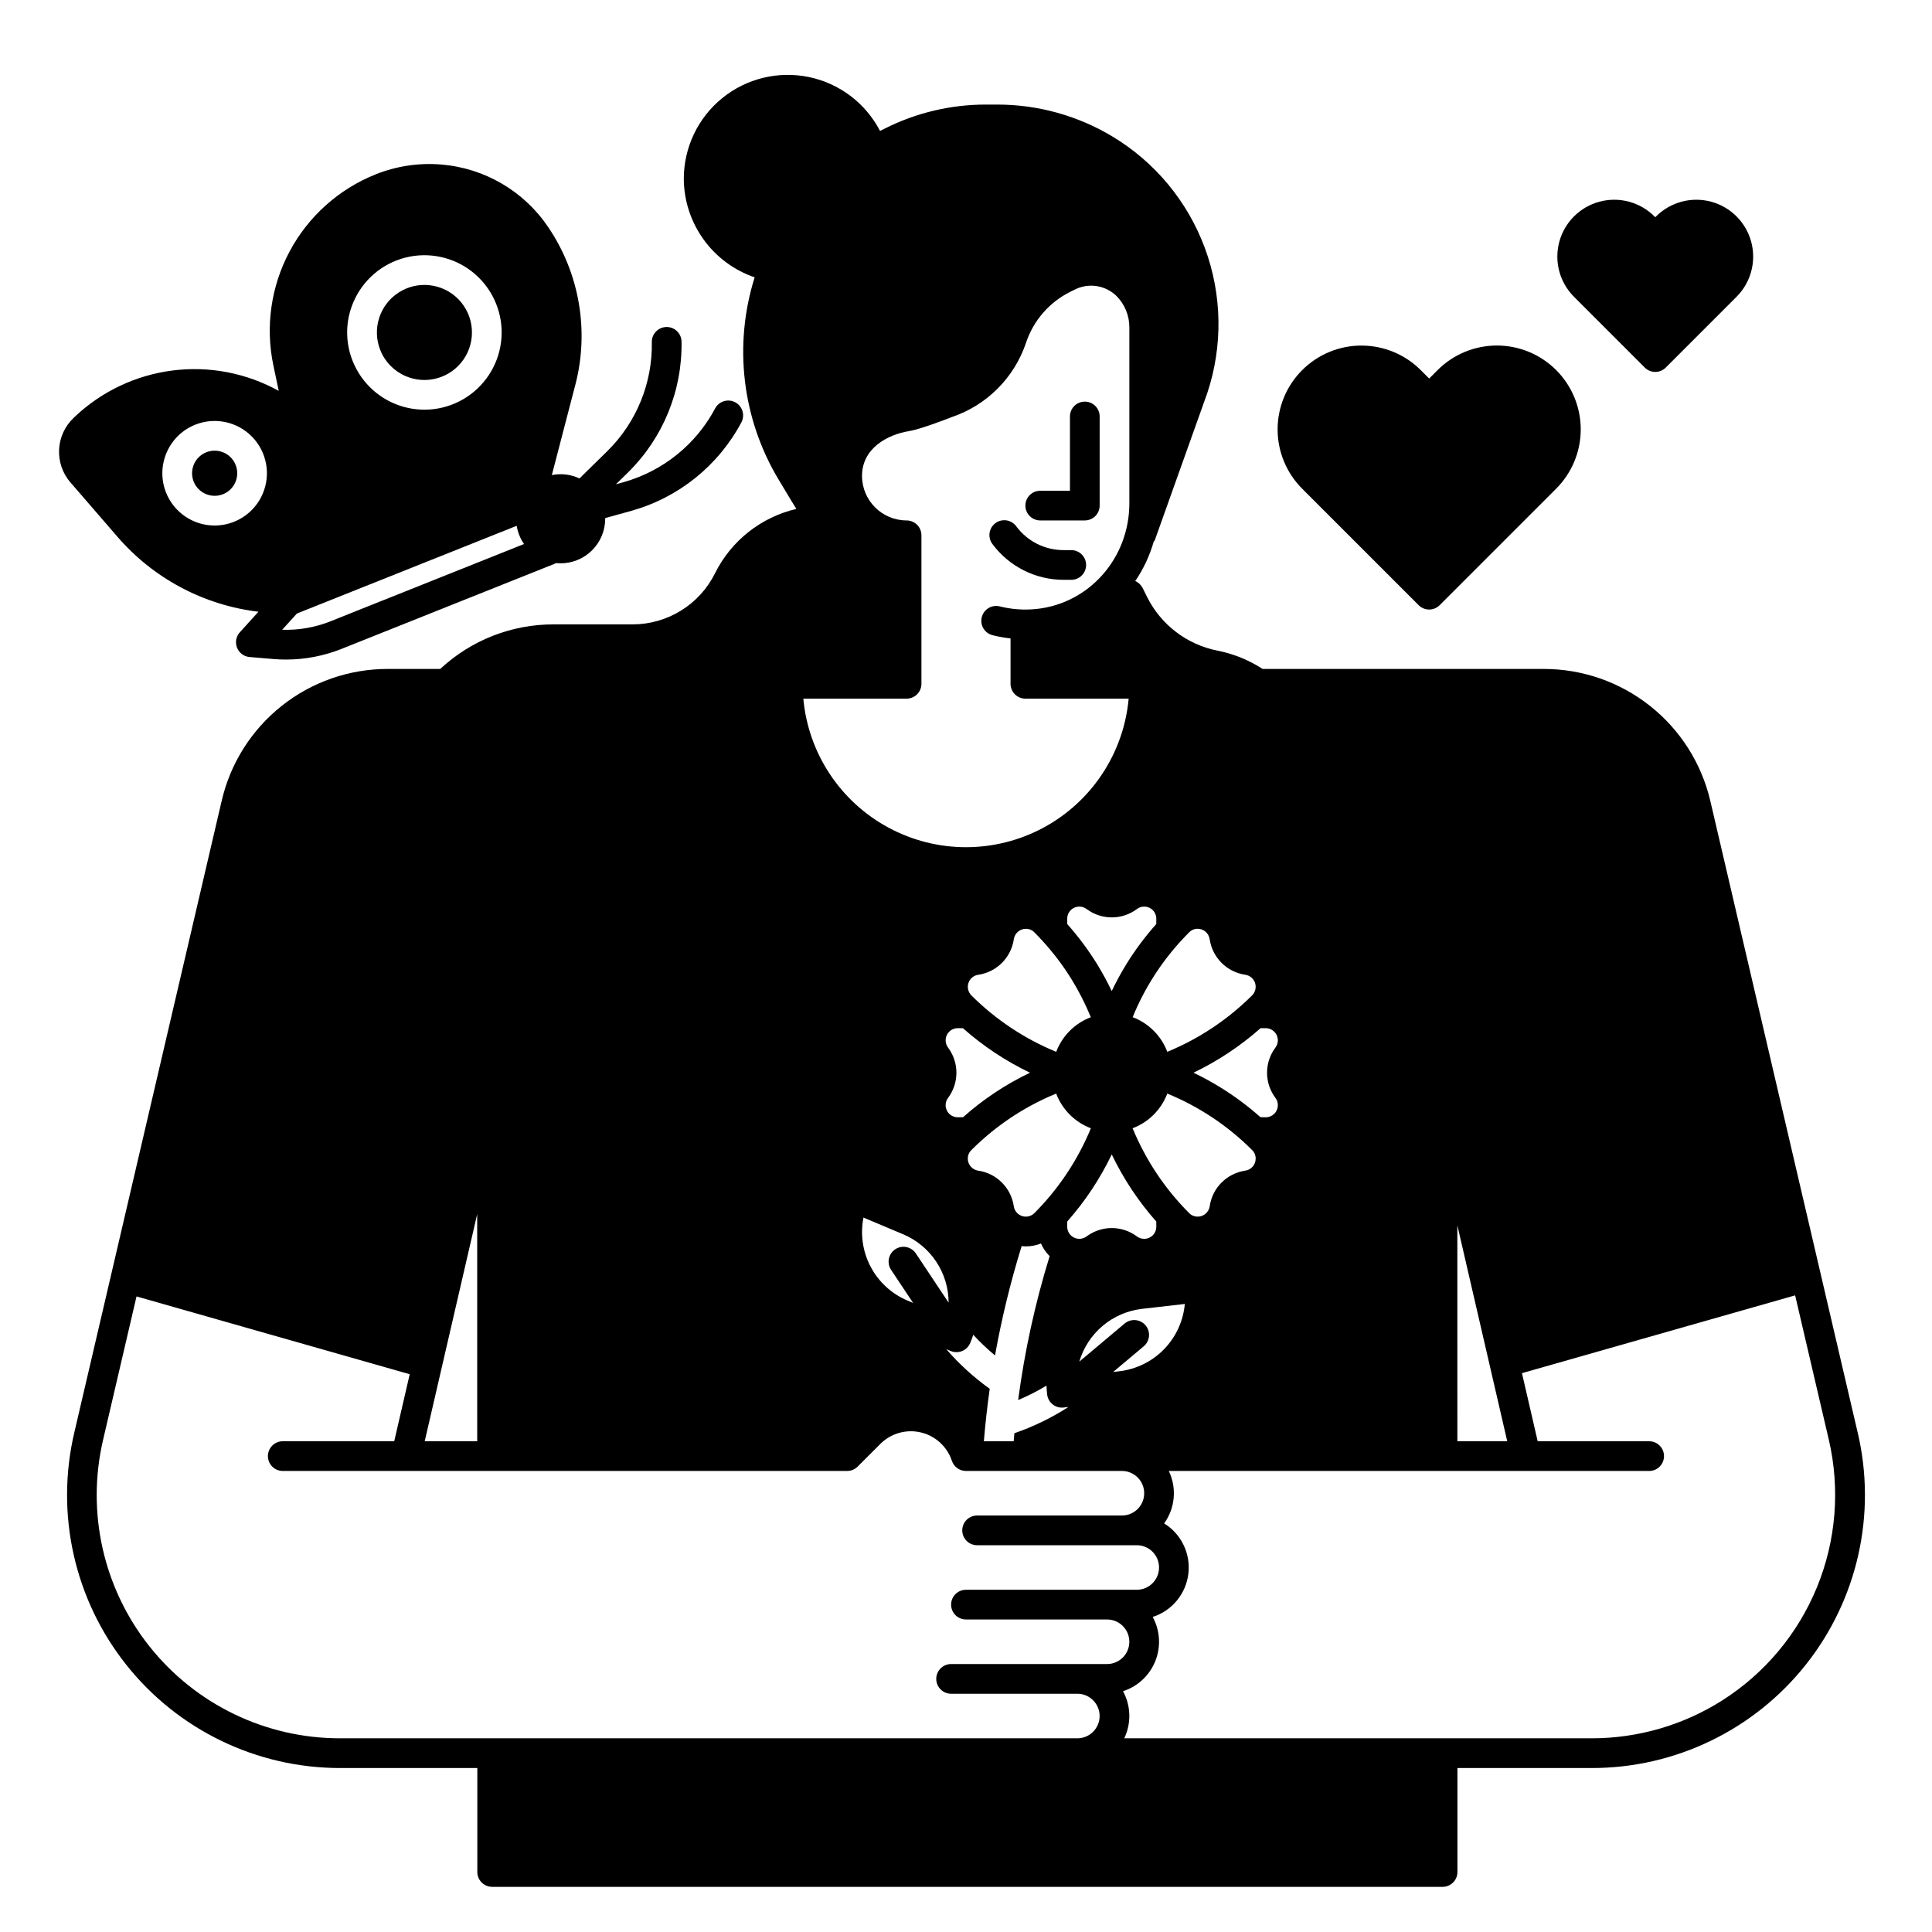 <?xml version="1.0" encoding="UTF-8"?>
<!-- Uploaded to: ICON Repo, www.iconrepo.com, Generator: ICON Repo Mixer Tools -->
<svg fill="#000000" width="800px" height="800px" version="1.1" viewBox="144 144 512 512" xmlns="http://www.w3.org/2000/svg">
 <g>
  <path d="m425.81 297.66h2.086-0.004c2.176 0 3.938-1.766 3.938-3.938 0-2.176-1.762-3.938-3.938-3.938h-2.086 0.004c-4.914-0.008-9.535-2.336-12.469-6.277-0.613-0.859-1.547-1.434-2.586-1.598-1.043-0.164-2.109 0.098-2.957 0.727-0.848 0.629-1.406 1.57-1.555 2.613-0.145 1.047 0.133 2.106 0.773 2.941 4.422 5.941 11.387 9.453 18.793 9.469z"/>
  <path d="m519.96 304.38c1.535 1.535 4.027 1.535 5.562 0l30.801-30.801c4.203-4.16 6.574-9.824 6.59-15.734 0.012-5.914-2.328-11.59-6.512-15.77-4.18-4.18-9.855-6.523-15.77-6.508-5.914 0.02-11.578 2.391-15.734 6.594l-2.156 2.152-2.156-2.152c-4.16-4.199-9.82-6.566-15.73-6.582-5.914-0.016-11.586 2.328-15.766 6.508-4.18 4.18-6.523 9.852-6.508 15.762 0.012 5.914 2.383 11.574 6.582 15.734z"/>
  <path d="m579.88 241.41c1.535 1.535 4.027 1.535 5.566 0l18.75-18.75v-0.004c3.805-3.805 5.293-9.355 3.898-14.555-1.395-5.199-5.453-9.262-10.656-10.652-5.199-1.395-10.746 0.094-14.555 3.898l-0.223 0.223-0.223-0.223c-3.805-3.805-9.355-5.293-14.555-3.898-5.199 1.391-9.262 5.453-10.656 10.652-1.395 5.199 0.094 10.75 3.902 14.555z"/>
  <path d="m419.68 281.92h11.809c1.043 0 2.043-0.414 2.781-1.152s1.152-1.738 1.152-2.785v-23.613c0-2.176-1.762-3.938-3.934-3.938-2.176 0-3.938 1.762-3.938 3.938v19.68h-7.871c-2.176 0-3.938 1.762-3.938 3.934 0 2.176 1.762 3.938 3.938 3.938z"/>
  <path d="m636.33 523.75-39.066-167.45c-2.32-9.965-7.945-18.848-15.961-25.207-8.016-6.359-17.945-9.82-28.176-9.816h-74.523c-3.641-2.363-7.699-4.008-11.953-4.852-8.102-1.594-15-6.859-18.672-14.25l-1.16-2.332h-0.004c-0.414-0.832-1.109-1.492-1.965-1.859 2.211-3.242 3.879-6.824 4.941-10.605l0.145 0.051 14-39.246c4.168-12.512 3.949-26.07-0.629-38.441-4.574-12.367-13.23-22.809-24.539-29.594-9.203-5.523-19.734-8.438-30.465-8.438h-3.129c-9.191 0.008-18.254 2.148-26.48 6.25l-1.477 0.738c-3.816-7.356-10.742-12.602-18.859-14.285-8.113-1.68-16.555 0.379-22.984 5.609-6.43 5.231-10.16 13.078-10.16 21.367 0.031 5.762 1.859 11.371 5.223 16.047 3.363 4.68 8.102 8.195 13.555 10.059-5.641 17.918-3.348 37.395 6.297 53.516l3.387 5.644c0.445 0.742 0.914 1.477 1.371 2.207v0.004c-9.363 2.184-17.266 8.43-21.551 17.035-2.023 4.09-5.152 7.527-9.035 9.922-3.879 2.398-8.352 3.66-12.914 3.644h-20.801c-11.164-0.027-21.922 4.195-30.082 11.809h-13.797c-10.238-0.035-20.184 3.414-28.203 9.777-8.023 6.363-13.641 15.266-15.934 25.246l-39.066 167.45c-5.016 21.504 0.059 44.121 13.785 61.418 13.723 17.297 34.594 27.379 56.676 27.379h36.367v27.551c0 1.047 0.418 2.047 1.156 2.785 0.738 0.738 1.738 1.152 2.781 1.152h251.87c1.043 0 2.043-0.414 2.781-1.152 0.738-0.738 1.152-1.738 1.152-2.785v-27.551h35.641c22.082 0 42.953-10.082 56.68-27.379 13.723-17.297 18.801-39.914 13.781-61.418zm-92.895 2.203h-13.215l-0.008-57.242zm-64.012-109.48c1.223 0 2.336 0.691 2.879 1.781 0.547 1.094 0.426 2.398-0.309 3.371-0.051 0.066-0.098 0.137-0.145 0.207v0.004c-2.805 3.934-2.746 9.227 0.141 13.102 0.422 0.543 0.652 1.215 0.652 1.902 0.012 0.859-0.324 1.691-0.93 2.301-0.609 0.609-1.438 0.953-2.297 0.945-0.473 0-0.93 0-1.371-0.016-3.293-2.918-6.828-5.555-10.57-7.871-2.324-1.438-4.727-2.746-7.191-3.922 6.441-3.09 12.422-7.059 17.773-11.793 0.438-0.008 0.887-0.012 1.367-0.012zm-31.836 78.762c-0.672-0.801-1.633-1.301-2.672-1.391-1.043-0.09-2.074 0.234-2.875 0.906l-12.016 10.094c1.094-3.703 3.254-7.004 6.211-9.492 2.953-2.484 6.578-4.047 10.414-4.492l11.34-1.297c-0.406 4.519-2.352 8.758-5.516 12.008-3.164 3.246-7.352 5.305-11.859 5.828l-1.609 0.184 8.098-6.801v-0.004c0.801-0.668 1.301-1.633 1.391-2.672 0.09-1.039-0.234-2.074-0.906-2.871zm-52.816 6.305 1.18 0.492c2.008 0.836 4.312-0.105 5.156-2.106 0.305-0.719 0.582-1.457 0.816-2.195 1.797 1.953 3.723 3.781 5.769 5.469 1.754-9.789 4.109-19.465 7.055-28.969 0.375 0.047 0.754 0.07 1.129 0.07 1.367 0 2.723-0.258 3.996-0.758 0.543 1.25 1.324 2.387 2.293 3.344-3.844 12.461-6.633 25.219-8.344 38.141 2.594-1.09 5.109-2.371 7.516-3.828 0.02 0.777 0.078 1.555 0.168 2.344 0.23 1.988 1.914 3.492 3.918 3.492 0.148 0 0.297-0.008 0.441-0.027l1.289-0.148c-4.477 2.887-9.289 5.223-14.328 6.957-0.07 0.707-0.129 1.426-0.188 2.137h-7.902c0.383-4.644 0.902-9.277 1.555-13.902l0.004-0.004c-4.242-3.035-8.109-6.562-11.523-10.508zm-14.645-21.051 5.863 8.805-1.496-0.629c-4.18-1.766-7.617-4.918-9.742-8.926-2.125-4.004-2.805-8.621-1.922-13.07l10.52 4.43c3.566 1.5 6.609 4.019 8.75 7.242 2.144 3.223 3.289 7.004 3.293 10.875l-8.715-13.086v-0.004c-1.219-1.777-3.637-2.246-5.43-1.051-1.793 1.195-2.293 3.606-1.121 5.414zm43.781-57.742c-8.406-3.457-16.043-8.539-22.48-14.957-0.852-0.852-1.156-2.113-0.785-3.262 0.371-1.152 1.352-1.996 2.543-2.191l0.078-0.012c4.871-0.719 8.691-4.543 9.41-9.414 0.227-1.598 1.602-2.781 3.219-2.766 0.848-0.004 1.656 0.34 2.242 0.949 0.695 0.695 1.316 1.348 1.93 2.023l0.004 0.004c2.965 3.211 5.613 6.699 7.914 10.414 1.969 3.203 3.676 6.559 5.098 10.039-4.231 1.602-7.57 4.941-9.172 9.172zm9.188 20.254v0.004c-3.465 8.402-8.551 16.043-14.969 22.48-0.855 0.852-2.117 1.152-3.262 0.781-1.148-0.371-1.996-1.352-2.191-2.543 0-0.027-0.008-0.055-0.012-0.078-0.719-4.867-4.543-8.691-9.414-9.406-1.598-0.227-2.781-1.605-2.766-3.219-0.004-0.848 0.34-1.66 0.953-2.246 0.777-0.777 1.391-1.363 2.016-1.93 5.984-5.527 12.914-9.941 20.453-13.031 1.605 4.238 4.949 7.582 9.188 9.188zm-16.125-14.723-0.004 0.004c-6.438 3.07-12.41 7.039-17.734 11.789-0.449 0.012-0.914 0.016-1.395 0.016h-0.004c-0.859 0.008-1.688-0.336-2.297-0.945-0.605-0.609-0.941-1.441-0.93-2.301 0-0.688 0.227-1.352 0.648-1.895 2.887-3.875 2.949-9.168 0.148-13.109-0.047-0.07-0.098-0.141-0.148-0.211-0.734-0.973-0.855-2.281-0.309-3.375s1.664-1.781 2.887-1.777c0.473 0 0.922 0.008 1.355 0.016h0.004c5.348 4.734 11.328 8.703 17.773 11.793zm9.852 40.797c0-0.473 0-0.93 0.016-1.371l-0.004 0.004c4.734-5.352 8.699-11.332 11.789-17.77 3.09 6.441 7.062 12.426 11.797 17.773 0.012 0.438 0.016 0.887 0.016 1.363 0.004 0.863-0.336 1.691-0.949 2.301-0.613 0.605-1.445 0.941-2.309 0.93-0.684-0.004-1.352-0.23-1.895-0.648-3.867-2.887-9.156-2.949-13.094-0.156-0.074 0.051-0.148 0.098-0.223 0.156v-0.004c-0.977 0.738-2.281 0.855-3.375 0.309-1.09-0.547-1.777-1.664-1.77-2.887zm17.336-26.074h-0.004c4.238-1.602 7.586-4.949 9.191-9.188 8.41 3.445 16.047 8.527 22.469 14.957 0.613 0.586 0.957 1.398 0.953 2.246 0.016 1.617-1.172 2.996-2.773 3.219-4.867 0.719-8.688 4.543-9.406 9.406 0 0.027-0.008 0.051-0.012 0.078-0.191 1.164-1.004 2.129-2.117 2.519-1.109 0.391-2.348 0.141-3.223-0.648-0.039-0.039-0.074-0.078-0.113-0.117v-0.004c-6.418-6.43-11.504-14.066-14.969-22.465zm13.051-49.91c0.621-0.676 1.258-1.344 1.918-2.004h-0.004c0.586-0.605 1.391-0.949 2.234-0.953 1.617-0.012 2.996 1.176 3.219 2.777 0.723 4.863 4.543 8.684 9.406 9.406l0.078 0.012v-0.004c1.195 0.199 2.184 1.047 2.551 2.203 0.367 1.156 0.055 2.418-0.805 3.269-6.434 6.41-14.066 11.492-22.461 14.945-1.602-4.234-4.945-7.578-9.18-9.184 3.082-7.547 7.5-14.48 13.039-20.465zm-11.93-8.18c0.543-0.422 1.211-0.648 1.898-0.652 0.863-0.012 1.695 0.324 2.309 0.93 0.613 0.609 0.953 1.438 0.949 2.301 0 0.492-0.008 0.949-0.016 1.398-2.914 3.269-5.539 6.785-7.848 10.504-1.445 2.344-2.766 4.762-3.949 7.246-1.188-2.484-2.504-4.902-3.949-7.246-2.305-3.719-4.926-7.231-7.836-10.496-0.012-0.453-0.016-0.922-0.016-1.414v-0.004c-0.004-1.219 0.684-2.336 1.773-2.879 1.094-0.543 2.398-0.426 3.371 0.312 0.07 0.055 0.145 0.102 0.219 0.152v-0.004c3.934 2.797 9.219 2.742 13.094-0.141zm-61.027-55.762c1.043 0 2.047-0.414 2.785-1.152 0.738-0.738 1.152-1.738 1.152-2.781v-39.359c0-1.047-0.414-2.047-1.152-2.785-0.738-0.738-1.742-1.152-2.785-1.152-6.519-0.008-11.801-5.289-11.809-11.809 0-7.266 6.699-10.93 12.438-11.859 2.981-0.48 9.828-3.125 11.414-3.746 9.25-3.144 16.504-10.422 19.617-19.68 1.949-5.863 6.148-10.707 11.672-13.469l1.137-0.566c3.664-1.902 8.133-1.258 11.113 1.598 2.223 2.215 3.465 5.227 3.457 8.363v46.605c0 14.527-10.605 26.578-24.672 28.031-3.238 0.336-6.508 0.102-9.668-0.688-2.109-0.527-4.246 0.754-4.773 2.863-0.527 2.109 0.754 4.246 2.863 4.773 1.566 0.391 3.16 0.676 4.762 0.852v12.027c0 1.043 0.418 2.043 1.156 2.781 0.738 0.738 1.738 1.152 2.781 1.152h27.367c-1.32 14.477-9.812 27.32-22.609 34.203-12.801 6.883-28.203 6.883-41 0-12.801-6.883-21.293-19.727-22.609-34.203zm-113.79 136.6 0.004 60.199h-13.914zm166.92 119.24h-41.328c-2.172 0-3.938 1.762-3.938 3.934 0 2.176 1.766 3.938 3.938 3.938h33.457c3.262 0 5.902 2.644 5.902 5.902 0 3.262-2.641 5.906-5.902 5.906h-195.39c-19.684 0.016-38.293-8.969-50.531-24.387-12.234-15.418-16.75-35.582-12.262-54.75l8.855-37.965 72.395 20.617-4.102 17.762h-29.539c-2.172 0-3.934 1.766-3.934 3.938 0 2.176 1.762 3.938 3.934 3.938h149.57c1.043 0 2.043-0.418 2.781-1.156l6.012-6.012c2.805-2.805 6.867-3.961 10.73-3.047 3.859 0.91 6.977 3.758 8.23 7.523 0.535 1.605 2.039 2.691 3.734 2.691h41.328c3.258 0 5.902 2.641 5.902 5.902 0 3.262-2.644 5.906-5.902 5.906h-38.379c-2.172 0-3.934 1.762-3.934 3.934 0 2.176 1.762 3.938 3.934 3.938h42.312c3.262 0 5.906 2.641 5.906 5.902s-2.644 5.906-5.906 5.906h-45.262c-2.176 0-3.938 1.762-3.938 3.934 0 2.176 1.762 3.938 3.938 3.938h37.391c3.262 0 5.902 2.644 5.902 5.902 0 3.262-2.641 5.906-5.902 5.906zm162.96 9.691v-0.004c-10.316 6.523-22.27 9.988-34.477 9.992h-123.93c1.906-3.969 1.785-8.613-0.324-12.48 3.902-1.254 7.039-4.184 8.562-7.988 1.52-3.805 1.27-8.09-0.691-11.691 5.106-1.641 8.793-6.102 9.445-11.426 0.652-5.324-1.852-10.539-6.414-13.363 2.926-4.059 3.398-9.391 1.23-13.898h127.3c2.176 0 3.938-1.762 3.938-3.938 0-2.172-1.762-3.938-3.938-3.938h-29.539l-4.168-18.043 72.395-20.617 8.922 38.242 0.004 0.004c3.031 13.039 1.938 26.699-3.137 39.09-5.074 12.387-13.875 22.891-25.184 30.055z"/>
  <path d="m203.1 274.97c2.25-0.895 3.734-3.059 3.766-5.477 0.031-2.422-1.398-4.621-3.621-5.574-2.223-0.957-4.805-0.477-6.535 1.211-1.734 1.688-2.277 4.258-1.383 6.504 1.23 3.062 4.707 4.559 7.773 3.336z"/>
  <path d="m251.51 243.68c5.519 2.371 11.949 0.512 15.348-4.441 3.402-4.953 2.832-11.621-1.359-15.922-4.195-4.305-10.844-5.047-15.883-1.773-5.039 3.273-7.062 9.652-4.836 15.234 1.234 3.106 3.656 5.59 6.731 6.902z"/>
  <path d="m175.03 286.14c9.547 11.109 22.914 18.238 37.461 19.977l-4.926 5.438h-0.004c-1.004 1.109-1.293 2.691-0.746 4.086 0.551 1.391 1.84 2.352 3.332 2.477l6.363 0.535c1.09 0.09 2.18 0.137 3.277 0.137 5.035 0 10.023-0.957 14.699-2.82l56.477-22.555v0.004c0.133-0.059 0.262-0.125 0.387-0.199 0.406 0.043 0.816 0.062 1.223 0.066 6.519-0.008 11.801-5.293 11.809-11.809 0-0.059-0.008-0.113-0.008-0.172l6.938-1.926c12.535-3.508 23.09-12.004 29.191-23.504 0.977-1.918 0.234-4.262-1.668-5.269-1.902-1.004-4.258-0.297-5.293 1.59-5.086 9.59-13.883 16.672-24.34 19.598l-1.977 0.551 3.199-3.137c9.285-9.129 14.418-21.672 14.188-34.691-0.039-2.172-1.836-3.902-4.012-3.859-2.172 0.043-3.902 1.836-3.859 4.012 0.191 10.852-4.086 21.309-11.828 28.918l-7.348 7.203c-2.281-1.078-4.852-1.387-7.324-0.887l6.227-23.93h0.004c3.715-14.285 1.113-29.48-7.144-41.719-6.434-9.586-16.887-15.719-28.395-16.656-5.926-0.492-11.883 0.402-17.402 2.613-9.762 3.91-17.828 11.141-22.781 20.418s-6.469 20.004-4.289 30.293l1.406 6.66c-8.562-4.734-18.402-6.625-28.109-5.402-9.703 1.227-18.77 5.5-25.887 12.215l-0.324 0.305h0.004c-4.836 4.547-5.234 12.094-0.906 17.121 3.34 3.856 7.867 9.094 12.387 14.32zm62.637-62.105c2.508-5.848 7.594-10.195 13.758-11.766 6.168-1.57 12.715-0.184 17.711 3.754 5 3.938 7.883 9.977 7.805 16.34-0.078 6.359-3.113 12.324-8.211 16.133-5.098 3.812-11.676 5.035-17.801 3.309-6.125-1.723-11.098-6.195-13.461-12.105-2.027-5.039-1.957-10.68 0.199-15.664zm-14.992 82.562 29.082-11.609 29.176-11.648c0.273 1.738 0.938 3.387 1.934 4.832l-51.297 20.484 0.004 0.004c-4.066 1.613-8.422 2.375-12.793 2.238zm-26.934-50.055v0.004c5.203-2.078 11.148-0.816 15.059 3.195 3.914 4.012 5.023 9.988 2.812 15.137-2.211 5.148-7.305 8.461-12.91 8.391-5.602-0.074-10.613-3.512-12.691-8.715-2.828-7.109 0.629-15.164 7.731-18.008z"/>
 </g>
</svg>